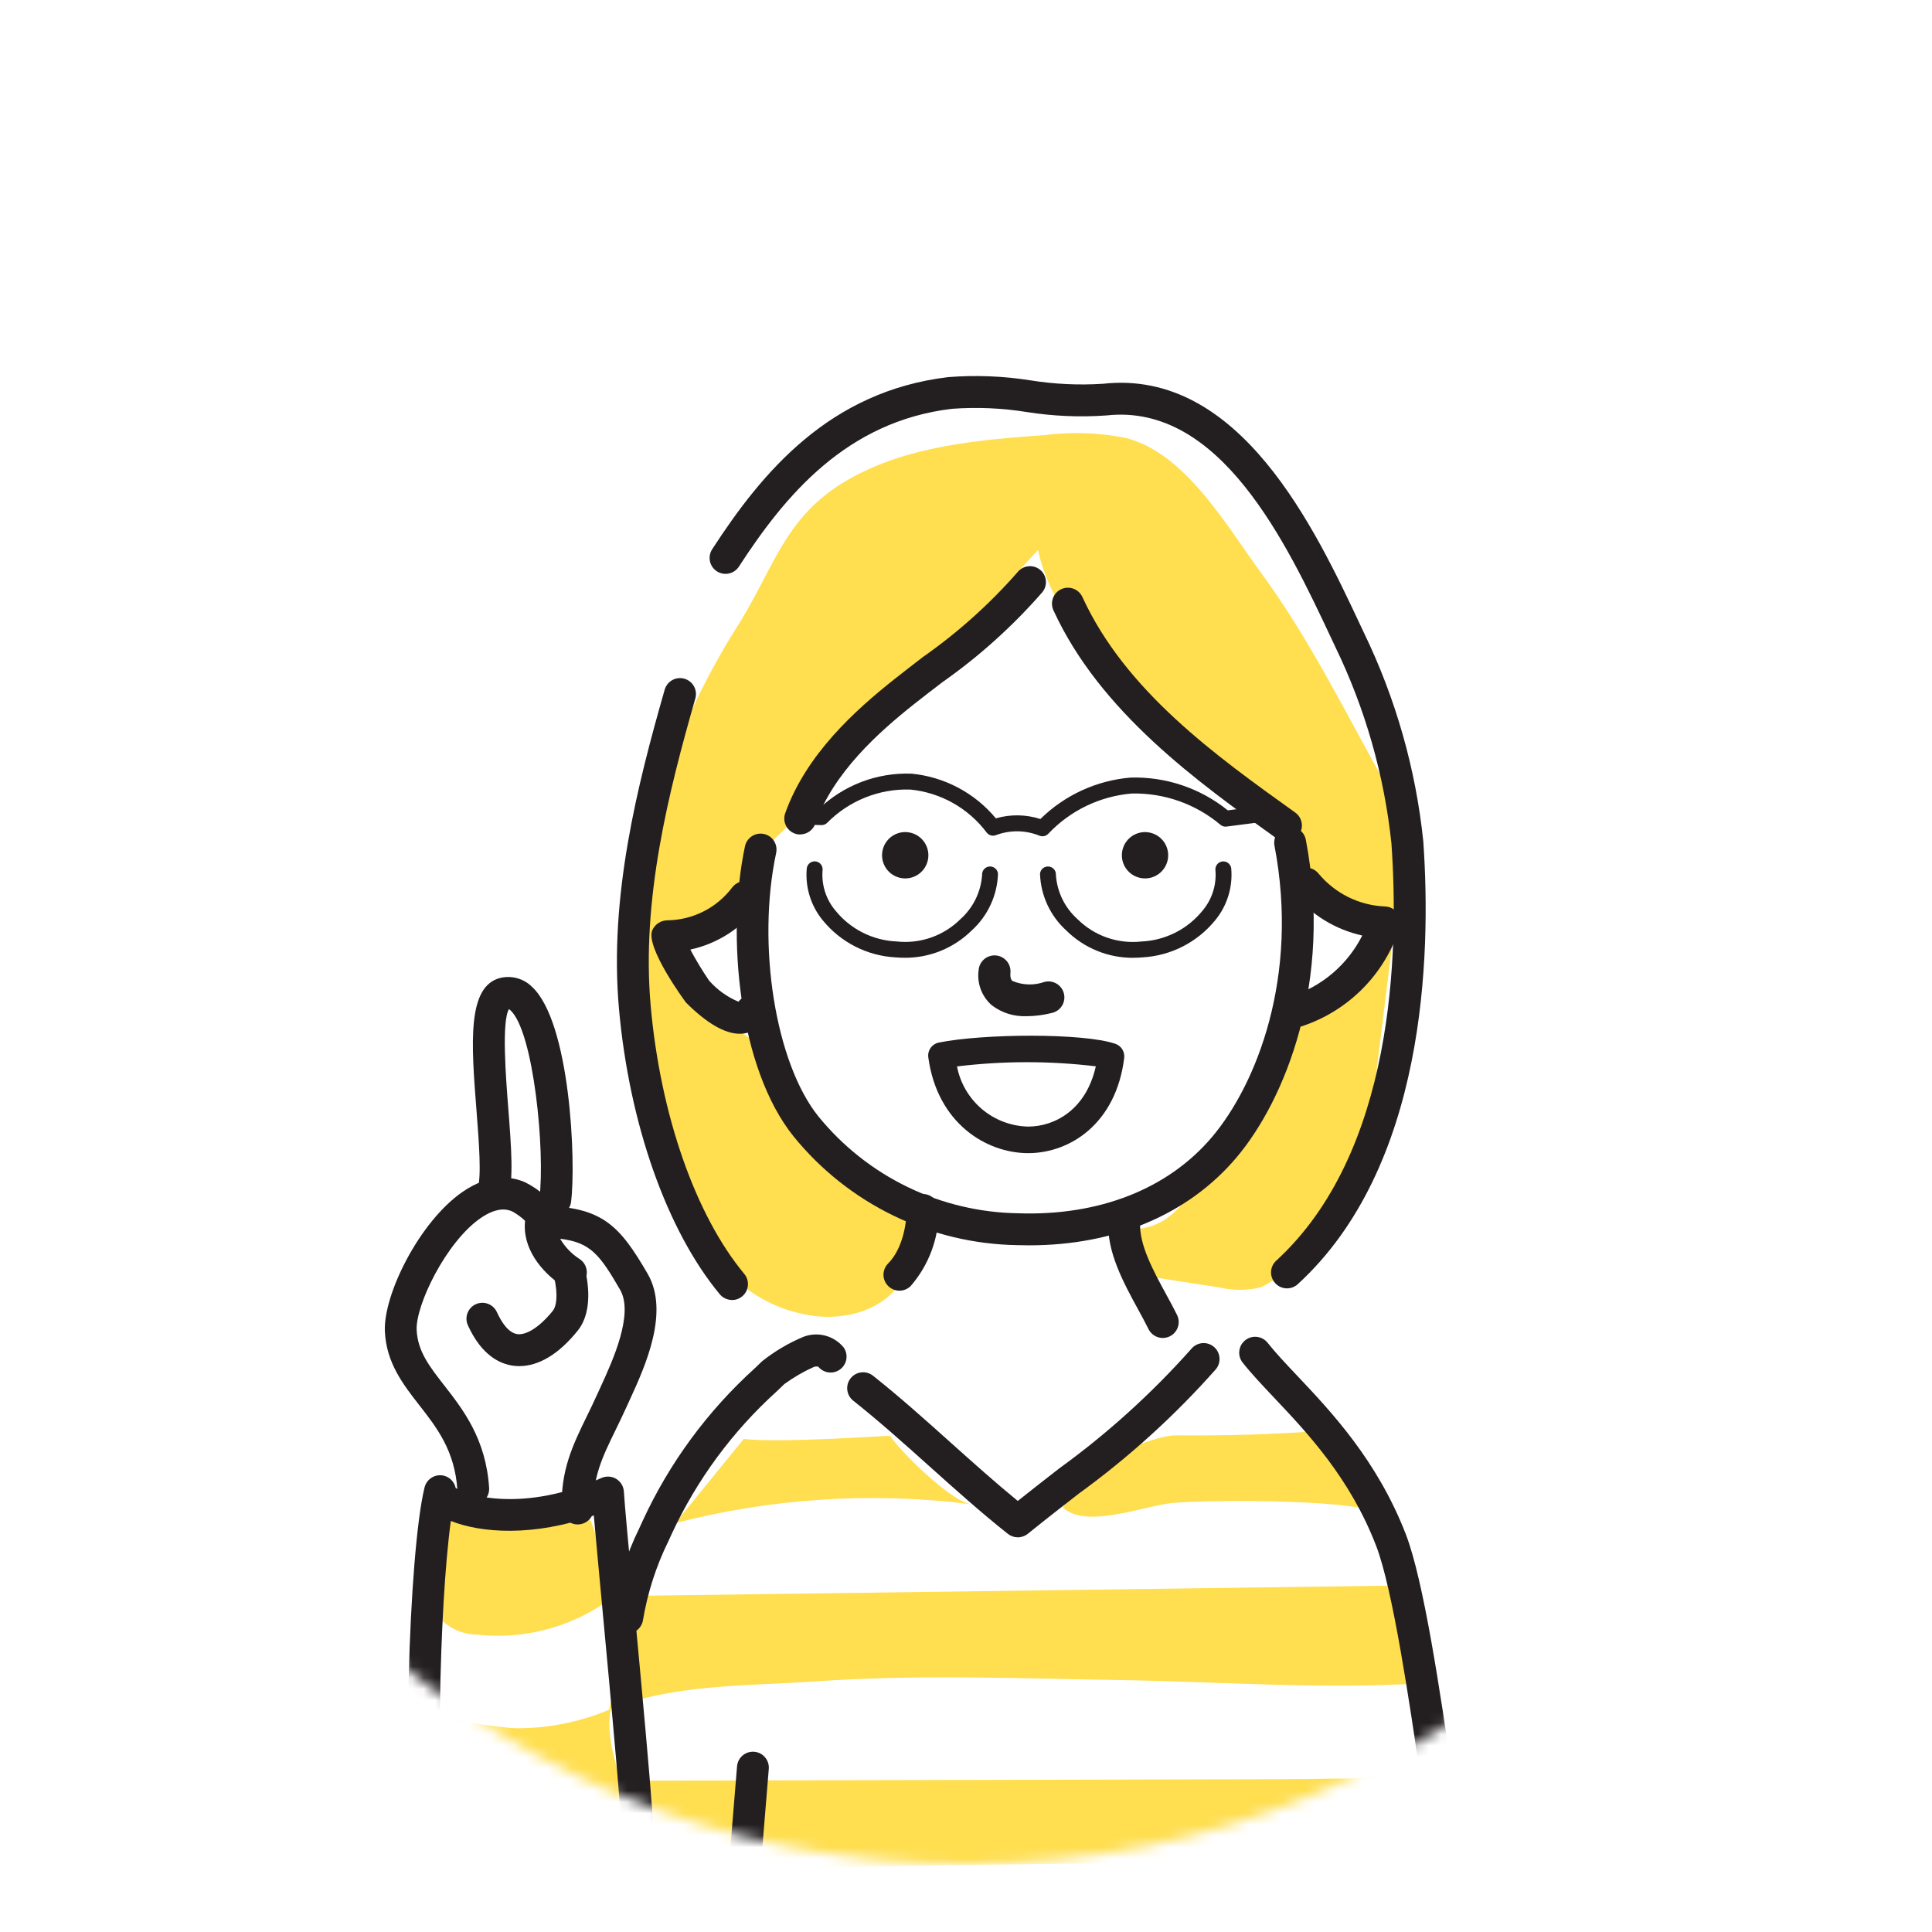 <svg width="171" height="171" viewBox="0 0 171 171" fill="none" xmlns="http://www.w3.org/2000/svg">
<g filter="url(#filter0_d)">
<path d="M85.5 165C129.407 165 165 129.407 165 85.5C165 41.593 129.407 6 85.5 6C41.593 6 6 41.593 6 85.5C6 129.407 41.593 165 85.5 165Z" fill="white"/>
</g>
<mask id="mask0" style="mask-type:alpha" maskUnits="userSpaceOnUse" x="6" y="6" width="159" height="159">
<path d="M85.5 165C129.407 165 165 129.407 165 85.5C165 41.593 129.407 6 85.5 6C41.593 6 6 41.593 6 85.5C6 129.407 41.593 165 85.5 165Z" fill="white"/>
</mask>
<g mask="url(#mask0)">
<path d="M119.567 58.114C116.084 47.66 109.967 37.663 100.362 34.993C94.996 33.501 88.734 34.337 83.322 35.156C77.746 35.999 73.055 40.13 69.575 44.318C61.663 53.885 56.871 65.646 55.842 78.018C55.179 86.454 56.285 94.935 59.089 102.918C60.243 106.557 61.785 110.061 63.689 113.37C64.628 114.87 68.998 119.899 71.199 119.1C66.373 120.853 65.369 126.643 62.484 130.363C56.44 138.155 53.711 148.831 52.53 158.548C52.359 159.948 52.298 161.567 53.306 162.557C54.2 163.437 55.598 163.478 56.852 163.464C78.475 163.227 100.098 162.99 121.72 162.753C127.22 162.693 128.011 162.418 126.936 156.989C125.496 149.716 125.557 142.225 122.561 135.239C121.841 133.561 110.537 116.347 108.726 118.432C117.395 108.459 125.055 96.127 125.26 82.344C125.357 78.529 124.653 74.736 123.192 71.211C121.516 67.028 120.992 62.419 119.563 58.111" fill="white"/>
<path d="M43.879 103.778C44.524 101.584 44.2 98.239 44.334 96.311C44.503 93.886 43.311 91.495 43.848 89.033C45.089 83.342 49.161 92.239 48.869 94.776C48.369 99.112 50.169 103.098 49.054 107.376C50.987 108.37 52.85 109.493 54.631 110.738C55.825 112.226 55.883 114.738 55.86 116.538C55.826 119.166 54.688 121.88 53.974 124.366C53.074 127.503 51.756 130.579 50.659 133.654C50.878 133.04 53.731 133.47 54.205 133.893C55.069 134.663 55.368 136.555 55.397 137.634C55.53 142.724 55.618 147.815 55.768 152.905C55.84 155.323 55.61 158.037 56.081 160.411C56.517 162.611 57.23 164.192 56.513 166.532C56.735 164.504 39.032 166.539 38.997 166.365C37.885 161.143 37.327 155.818 37.333 150.479C37.318 144.399 37.999 138.338 39.365 132.413L42.493 133.148C42.032 133.039 40.726 127.54 40.403 126.816C39.656 125.139 37.974 124.535 36.941 122.978C36.306 121.991 35.889 120.88 35.717 119.719C35.544 118.558 35.621 117.373 35.941 116.244C36.391 114.035 37.127 111.895 38.13 109.876C39.399 107.727 42.054 106.897 43.365 104.931C43.593 104.574 43.766 104.184 43.878 103.775" fill="white"/>
<path d="M59.336 67.387C57.999 70.829 55.257 75.917 55.421 79.67C55.515 81.812 56.554 83.77 56.621 85.895C56.678 87.727 56.33 89.436 56.532 91.308C57.094 96.394 58.413 101.367 60.443 106.064C61.468 108.751 63.047 111.193 65.077 113.23C67.02 115.005 69.463 116.139 72.073 116.476C74.851 116.828 78.142 115.969 79.725 113.496C80.217 112.729 83.041 106.942 81.235 107.009C71.678 107.357 72.578 96.909 66.812 92.243C65.32 91.018 63.633 90.367 62.399 88.864C61.533 87.808 58.276 85.37 59.036 83.857C59.329 83.273 60.051 83.088 60.674 82.896C61.913 82.538 63.052 81.9 64.004 81.029C64.956 80.159 65.694 79.082 66.161 77.88C67.018 75.144 68.777 74.252 70.561 72.247C72.713 69.834 74.804 67.288 77.009 64.882L91.87 48.682C93.025 53.874 96.804 58.074 100.84 61.538C104.04 64.285 107.501 66.738 110.49 69.725C111.913 71.147 111.99 72.025 112.66 73.747C113.38 75.593 115.133 76.927 116.56 78.205C118.298 79.767 120.526 80.675 122.86 80.775C122.947 80.775 120.912 84.632 120.645 84.975C119.455 86.256 118.139 87.414 116.717 88.432C114.773 90.132 114.256 93.603 112.977 95.859C110.958 99.423 107.942 102.046 105.601 105.337C103.535 108.237 101.874 109.191 98.091 108.707C98.157 109.431 98.371 110.134 98.721 110.771C99.07 111.409 99.547 111.968 100.122 112.413C100.831 112.794 101.611 113.026 102.413 113.095L107.966 113.958C109.143 114.234 110.368 114.232 111.544 113.95C112.939 113.332 114.122 112.318 114.944 111.033C116.719 109.014 118.378 106.897 119.915 104.692C121.058 102.824 121.07 100.998 121.344 98.774L123.211 83.645C123.776 79.059 125.311 74.154 122.934 69.94C119.28 63.462 116.024 56.708 111.608 50.693C108.556 46.536 104.962 40.16 99.708 38.779C97.322 38.291 94.871 38.2 92.455 38.51C86.555 38.94 80.255 39.462 75.028 42.477C69.314 45.77 68.501 50.444 65.071 55.739C62.773 59.42 60.849 63.323 59.327 67.387" fill="#FFDE4F"/>
<path d="M55.392 165.405C54.777 162.851 54.43 160.239 54.356 157.613L91.538 157.528L110.13 157.484C111.56 157.484 125.839 157.511 126.04 156.906C125.24 159.331 126.212 162.313 127.271 164.653C103.431 164.874 79.764 164.961 55.977 165.753" fill="#FFDE4F"/>
<path d="M56.101 141.352C55.373 144.669 54.645 147.987 53.916 151.304C59.574 149.031 66.125 149.24 72.177 148.817C81.129 148.192 90.099 148.554 99.059 148.698C107.9 148.841 117.074 149.534 125.878 148.985C125.223 146.101 124.57 143.217 123.92 140.332L56.695 141.24" fill="#FFDE4F"/>
<path d="M78.784 127.085C79.587 128.359 84.112 132.873 85.94 133.138C77.188 132.033 68.306 132.6 59.765 134.808C61.785 132.326 63.805 129.844 65.824 127.363C69.178 127.728 77.843 127.096 78.784 127.085Z" fill="#FFDE4F"/>
<path d="M98.065 129.098C96.514 130.324 95.164 131.784 94.065 133.427C96.127 135.374 101.327 133.245 103.836 133.019C107.212 132.719 121.317 132.679 122.284 134.157C120.638 131.641 118.991 129.124 117.344 126.607C112.879 126.973 108.537 127.076 104.113 127.041C102.251 127.025 98.37 128.883 98.063 129.098" fill="#FFDE4F"/>
<path d="M52.159 134.448C52.838 135.242 54.015 141.54 53.627 141.808C50.286 144.106 46.231 145.125 42.201 144.679C41.536 144.67 40.882 144.516 40.283 144.228C39.684 143.94 39.155 143.524 38.733 143.011C37.545 141.155 39.56 134.071 38.616 133.301C40.916 135.18 43.595 135.439 46.434 135.135C47.861 134.983 50.997 133.608 52.101 134.394C52.122 134.41 52.142 134.428 52.159 134.449" fill="#FFDE4F"/>
<path d="M54.074 151.26C51.415 152.404 48.548 152.985 45.654 152.966C44.671 152.931 38.354 152.296 38.198 151.027C38.562 154.081 38.925 157.134 39.289 160.188C41.765 161.586 44.596 162.231 47.433 162.044C50.27 161.858 52.992 160.847 55.264 159.137C54.764 156.626 53.515 153.759 54.074 151.26Z" fill="#FFDE4F"/>
<path d="M84.705 94.389C84.986 95.864 85.765 97.198 86.912 98.167C88.059 99.136 89.504 99.682 91.005 99.713H91.039C93.31 99.7 96.115 98.273 96.991 94.379C92.91 93.889 88.786 93.892 84.706 94.389H84.705ZM91.006 102.064C87.293 102.064 82.956 99.418 82.163 93.587C82.123 93.291 82.197 92.992 82.37 92.749C82.542 92.506 82.801 92.337 83.093 92.278C86.968 91.489 95.862 91.41 98.716 92.385C98.971 92.473 99.189 92.645 99.332 92.875C99.475 93.104 99.535 93.375 99.502 93.643C98.782 99.431 94.738 102.043 91.049 102.064H91.006Z" fill="#231F20"/>
<path d="M40.316 132.319C40.316 132.319 40.316 132.318 40.316 132.319V132.319ZM55.155 164.326C55.145 164.356 55.138 164.386 55.132 164.416C55.138 164.386 55.146 164.356 55.155 164.326V164.326ZM38.247 167.25C37.921 167.25 37.606 167.136 37.354 166.93C37.103 166.723 36.93 166.436 36.866 166.116C35.49 159.232 36.166 137.326 37.58 131.64C37.672 131.278 37.903 130.967 38.223 130.774C38.544 130.582 38.927 130.524 39.29 130.613C39.547 130.678 39.781 130.813 39.965 131.004C40.148 131.194 40.275 131.433 40.329 131.692C41.344 132.403 46.429 133.892 53.229 130.816C53.438 130.722 53.667 130.68 53.895 130.694C54.124 130.707 54.346 130.777 54.542 130.895C54.738 131.014 54.902 131.179 55.02 131.375C55.138 131.572 55.206 131.794 55.219 132.023C55.277 133.076 55.653 137.098 56.088 141.753C57.873 160.818 58.096 164.308 57.863 165.111C57.812 165.289 57.725 165.455 57.61 165.6C57.494 165.744 57.351 165.865 57.189 165.954C57.027 166.044 56.848 166.1 56.664 166.12C56.48 166.141 56.294 166.125 56.116 166.073C55.777 165.975 55.487 165.752 55.304 165.45C55.12 165.148 55.057 164.789 55.126 164.442C55.24 162.95 54.015 149.856 53.282 142.011C52.982 138.757 52.717 135.957 52.557 134.126C47.264 136.033 42.541 135.687 39.904 134.617C38.866 142.181 38.479 159.802 39.631 165.563C39.704 165.93 39.629 166.311 39.421 166.622C39.213 166.933 38.891 167.149 38.524 167.222C38.432 167.24 38.339 167.249 38.246 167.249" fill="#231F20"/>
<path d="M45.97 120.914C45.796 120.914 45.623 120.903 45.451 120.882C44.284 120.735 42.637 119.996 41.413 117.302C41.258 116.962 41.245 116.574 41.376 116.224C41.508 115.874 41.773 115.59 42.113 115.435C42.453 115.281 42.841 115.268 43.191 115.399C43.541 115.53 43.825 115.795 43.98 116.135C44.358 116.967 44.98 117.98 45.802 118.083C46.624 118.186 47.813 117.41 48.945 115.999C49.226 115.648 49.422 114.662 49.045 113.035C49.003 112.854 48.998 112.667 49.029 112.485C49.059 112.302 49.126 112.127 49.224 111.97C49.323 111.813 49.451 111.677 49.602 111.57C49.753 111.463 49.924 111.386 50.105 111.345C50.285 111.303 50.472 111.297 50.655 111.328C50.837 111.358 51.012 111.425 51.169 111.523C51.327 111.621 51.462 111.75 51.57 111.901C51.677 112.052 51.754 112.222 51.795 112.403C52.318 114.684 52.087 116.589 51.142 117.764C49.48 119.834 47.701 120.913 45.967 120.913" fill="#231F20"/>
<path d="M41.888 133.189C41.53 133.188 41.185 133.052 40.924 132.807C40.663 132.562 40.505 132.226 40.482 131.869C40.259 128.405 38.662 126.359 37.119 124.381C35.683 122.539 34.198 120.636 34.065 117.85C33.911 114.596 37.121 108.123 40.949 105.486C43.341 103.838 45.274 104.117 46.475 104.641C47.795 105.3 48.907 106.312 49.687 107.565C49.897 107.874 49.976 108.254 49.906 108.621C49.836 108.989 49.623 109.313 49.314 109.524C49.004 109.733 48.624 109.811 48.257 109.741C47.89 109.671 47.566 109.458 47.355 109.15C46.866 108.342 46.172 107.678 45.344 107.226C45.051 107.097 44.152 106.705 42.544 107.81C39.481 109.92 36.775 115.53 36.878 117.718C36.968 119.609 38.014 120.949 39.338 122.647C40.975 124.747 43.013 127.358 43.292 131.689C43.304 131.874 43.279 132.059 43.22 132.235C43.16 132.41 43.066 132.572 42.944 132.712C42.822 132.851 42.673 132.965 42.507 133.047C42.341 133.128 42.16 133.177 41.975 133.189C41.944 133.189 41.914 133.189 41.883 133.189" fill="#231F20"/>
<path d="M49.147 107.61C49.087 107.61 49.028 107.606 48.969 107.598C48.598 107.552 48.261 107.36 48.032 107.065C47.803 106.77 47.7 106.396 47.746 106.025C48.255 101.996 47.258 91.299 45.165 89.406C45.129 89.373 45.089 89.343 45.047 89.317C44.388 90.424 44.775 95.376 44.986 98.082C45.256 101.54 45.486 104.525 44.94 106.112C44.88 106.288 44.785 106.449 44.662 106.588C44.539 106.726 44.39 106.839 44.224 106.92C44.057 107.001 43.876 107.049 43.691 107.06C43.506 107.071 43.321 107.045 43.146 106.984C42.971 106.924 42.81 106.83 42.671 106.707C42.533 106.584 42.42 106.435 42.339 106.268C42.258 106.102 42.211 105.921 42.2 105.736C42.189 105.552 42.214 105.366 42.275 105.191C42.632 104.16 42.389 101.047 42.175 98.302C41.711 92.365 41.311 87.24 44.327 86.544C44.81 86.437 45.312 86.45 45.789 86.585C46.266 86.719 46.701 86.969 47.057 87.314C50.474 90.403 50.995 102.823 50.545 106.378C50.502 106.719 50.336 107.032 50.078 107.259C49.82 107.486 49.488 107.612 49.145 107.611" fill="#231F20"/>
<path d="M51.137 134.929C50.772 134.929 50.422 134.788 50.159 134.535C49.897 134.282 49.742 133.937 49.728 133.572C49.599 130.157 50.693 127.91 51.962 125.308C52.268 124.681 52.588 124.024 52.909 123.308L53.192 122.688C54.217 120.451 56.126 116.288 54.88 114.146C53.135 111.146 52.307 109.954 49.58 109.646C50.005 110.372 50.597 110.987 51.306 111.44C51.618 111.646 51.835 111.968 51.91 112.334C51.985 112.701 51.912 113.082 51.706 113.394C51.5 113.706 51.178 113.924 50.812 113.999C50.445 114.074 50.064 114 49.752 113.794C47.959 112.613 46.159 110.463 46.486 107.967C46.531 107.627 46.697 107.315 46.955 107.09C47.213 106.864 47.544 106.74 47.887 106.74H47.894C53.307 106.765 54.85 108.493 57.317 112.731C59.298 116.131 57.08 120.974 55.755 123.866L55.481 124.466C55.148 125.206 54.815 125.889 54.497 126.541C53.305 128.986 52.444 130.752 52.548 133.461C52.555 133.646 52.526 133.831 52.461 134.005C52.397 134.179 52.299 134.338 52.173 134.474C52.047 134.61 51.896 134.719 51.727 134.797C51.559 134.874 51.377 134.917 51.192 134.924H51.137" fill="#231F20"/>
<path d="M80.062 84.772C79.788 84.772 79.513 84.76 79.235 84.735C78 84.664 76.794 84.337 75.692 83.775C74.591 83.213 73.618 82.429 72.835 81.471C72.304 80.83 71.904 80.089 71.66 79.293C71.415 78.496 71.33 77.66 71.41 76.83C71.424 76.739 71.457 76.651 71.506 76.573C71.555 76.494 71.618 76.425 71.693 76.371C71.769 76.317 71.854 76.278 71.944 76.257C72.034 76.236 72.127 76.233 72.219 76.247C72.403 76.278 72.568 76.38 72.677 76.531C72.787 76.683 72.831 76.872 72.802 77.056C72.704 78.344 73.117 79.619 73.952 80.604C74.609 81.415 75.431 82.078 76.364 82.547C77.296 83.017 78.318 83.283 79.361 83.328C80.392 83.442 81.435 83.322 82.414 82.979C83.393 82.635 84.283 82.077 85.018 81.344C86.137 80.342 86.821 78.943 86.925 77.444C86.912 77.258 86.974 77.075 87.096 76.934C87.218 76.794 87.391 76.707 87.577 76.693C87.669 76.686 87.762 76.697 87.851 76.726C87.939 76.755 88.021 76.801 88.091 76.862C88.161 76.922 88.219 76.997 88.26 77.08C88.301 77.163 88.326 77.254 88.332 77.346C88.298 78.294 88.076 79.225 87.676 80.085C87.277 80.945 86.709 81.716 86.007 82.352C85.224 83.127 84.295 83.739 83.275 84.155C82.255 84.57 81.163 84.78 80.062 84.772" fill="#231F20"/>
<path d="M100.32 84.777C99.219 84.784 98.127 84.575 97.107 84.159C96.087 83.744 95.159 83.132 94.377 82.357C93.674 81.72 93.106 80.948 92.707 80.088C92.307 79.227 92.084 78.295 92.051 77.347C92.057 77.254 92.081 77.164 92.122 77.081C92.164 76.997 92.221 76.923 92.291 76.862C92.362 76.802 92.443 76.755 92.532 76.727C92.62 76.698 92.713 76.686 92.806 76.694C92.898 76.7 92.989 76.725 93.072 76.766C93.155 76.807 93.229 76.865 93.29 76.935C93.35 77.005 93.397 77.087 93.425 77.175C93.454 77.263 93.465 77.356 93.458 77.449C93.562 78.948 94.246 80.347 95.366 81.349C96.1 82.082 96.99 82.64 97.969 82.983C98.947 83.326 99.991 83.445 101.022 83.332C102.065 83.287 103.086 83.02 104.019 82.551C104.951 82.081 105.773 81.419 106.431 80.608C107.265 79.622 107.679 78.348 107.581 77.06C107.551 76.876 107.596 76.687 107.705 76.535C107.814 76.383 107.979 76.281 108.164 76.251C108.348 76.222 108.537 76.266 108.689 76.376C108.84 76.485 108.942 76.65 108.973 76.834C109.05 77.663 108.964 78.5 108.718 79.295C108.472 80.091 108.072 80.83 107.54 81.471C106.757 82.428 105.784 83.213 104.682 83.774C103.581 84.336 102.374 84.663 101.14 84.735C100.863 84.76 100.587 84.772 100.313 84.772" fill="#231F20"/>
<path d="M92.268 74.017C92.176 74.017 92.086 74 92.001 73.965C90.766 73.466 89.388 73.45 88.142 73.92C87.998 73.975 87.84 73.981 87.693 73.938C87.545 73.895 87.416 73.805 87.324 73.681C86.52 72.612 85.502 71.722 84.335 71.067C83.168 70.413 81.877 70.009 80.546 69.881C79.184 69.843 77.829 70.085 76.565 70.594C75.302 71.103 74.156 71.868 73.202 72.839C73.067 72.966 72.887 73.035 72.702 73.03L71.227 72.989C71.04 72.984 70.862 72.904 70.734 72.768C70.606 72.632 70.536 72.451 70.542 72.263C70.553 72.079 70.635 71.905 70.77 71.778C70.904 71.651 71.082 71.579 71.268 71.578L72.457 71.613C73.546 70.565 74.835 69.748 76.246 69.209C77.659 68.67 79.165 68.421 80.675 68.476C83.588 68.757 86.273 70.178 88.142 72.431C89.433 72.058 90.806 72.079 92.086 72.49C94.236 70.371 97.062 69.074 100.071 68.823C103.192 68.733 106.242 69.762 108.671 71.723L111.324 71.379C111.416 71.367 111.509 71.373 111.599 71.397C111.688 71.421 111.772 71.462 111.846 71.519C111.919 71.576 111.98 71.646 112.026 71.727C112.072 71.808 112.102 71.896 112.113 71.988C112.125 72.08 112.118 72.174 112.094 72.263C112.07 72.353 112.029 72.436 111.972 72.51C111.915 72.583 111.845 72.644 111.765 72.691C111.684 72.737 111.596 72.767 111.504 72.778L108.564 73.159C108.471 73.172 108.377 73.165 108.287 73.141C108.197 73.116 108.113 73.074 108.04 73.016C105.846 71.162 103.051 70.173 100.18 70.233C97.36 70.468 94.727 71.736 92.786 73.794C92.72 73.865 92.64 73.922 92.552 73.96C92.463 73.999 92.367 74.019 92.271 74.018" fill="#231F20"/>
<path d="M91.091 110.224C90.745 110.224 90.396 110.218 90.045 110.207C86.242 110.147 82.499 109.255 79.078 107.594C75.657 105.932 72.642 103.541 70.245 100.589C65.401 94.576 64.253 82.805 65.939 74.898C66.018 74.533 66.238 74.213 66.552 74.01C66.866 73.807 67.247 73.736 67.613 73.814C67.978 73.892 68.298 74.112 68.501 74.426C68.705 74.739 68.775 75.121 68.698 75.487C66.959 83.632 68.638 94.099 72.441 98.819C74.585 101.452 77.281 103.584 80.337 105.064C83.394 106.545 86.738 107.337 90.134 107.387C97.301 107.631 103.392 105.225 107.272 100.641C111.209 95.986 115.02 86.441 112.803 74.852C112.768 74.669 112.77 74.482 112.808 74.301C112.846 74.119 112.919 73.947 113.023 73.794C113.128 73.641 113.262 73.51 113.417 73.408C113.572 73.307 113.746 73.237 113.928 73.203C114.295 73.133 114.675 73.212 114.984 73.421C115.293 73.632 115.507 73.956 115.577 74.323C117.977 86.885 113.767 97.332 109.429 102.463C105.174 107.489 98.691 110.223 91.091 110.223" fill="#231F20"/>
<path d="M113.91 114.033C113.714 114.033 113.521 113.992 113.342 113.913C113.162 113.835 113.002 113.719 112.87 113.575C112.617 113.299 112.484 112.935 112.5 112.561C112.516 112.187 112.68 111.836 112.956 111.583C123.403 102.002 123.831 84.335 123.156 74.657C122.517 68.603 120.831 62.705 118.174 57.228L117.837 56.509C113.937 48.209 108.037 35.653 97.937 36.77C95.582 36.938 93.215 36.837 90.883 36.47C88.692 36.116 86.467 36.02 84.254 36.183C74.903 37.3 69.475 43.87 65.4 50.15C65.196 50.463 64.876 50.683 64.51 50.761C64.144 50.839 63.763 50.768 63.449 50.565C63.135 50.361 62.915 50.041 62.837 49.675C62.76 49.309 62.83 48.928 63.034 48.614C67.464 41.787 73.41 34.634 83.919 33.379C86.355 33.187 88.805 33.284 91.219 33.667C93.339 34.005 95.49 34.106 97.633 33.967C109.733 32.63 116.413 46.83 120.394 55.311L120.731 56.027C123.534 61.821 125.309 68.059 125.975 74.461C126.684 84.646 126.184 103.282 114.866 113.661C114.606 113.9 114.266 114.032 113.913 114.032" fill="#231F20"/>
<path d="M64.791 115.06C64.584 115.06 64.379 115.015 64.191 114.927C64.004 114.839 63.838 114.711 63.705 114.551C59.03 108.921 55.695 99.476 54.785 89.285C53.899 79.368 56.409 69.505 58.832 61.039C58.883 60.861 58.969 60.695 59.084 60.55C59.199 60.405 59.342 60.284 59.504 60.194C59.666 60.105 59.844 60.048 60.028 60.027C60.212 60.006 60.398 60.021 60.576 60.072C60.755 60.123 60.921 60.209 61.066 60.324C61.212 60.44 61.333 60.583 61.422 60.745C61.512 60.908 61.569 61.086 61.59 61.271C61.611 61.455 61.595 61.642 61.543 61.82C59.191 70.042 56.75 79.605 57.593 89.039C58.455 98.681 61.551 107.547 65.876 112.753C65.994 112.896 66.083 113.06 66.138 113.237C66.193 113.414 66.212 113.6 66.195 113.785C66.178 113.969 66.124 114.148 66.038 114.312C65.951 114.476 65.834 114.621 65.691 114.739C65.439 114.95 65.12 115.066 64.791 115.065" fill="#231F20"/>
<path d="M79.606 114.236C79.235 114.236 78.879 114.09 78.615 113.829C78.349 113.566 78.198 113.208 78.196 112.834C78.194 112.46 78.34 112.101 78.603 111.835C80.01 110.409 80.237 108.008 80.27 107.043C80.276 106.857 80.318 106.675 80.395 106.506C80.471 106.338 80.58 106.186 80.716 106.059C80.851 105.933 81.01 105.834 81.183 105.769C81.357 105.704 81.542 105.674 81.727 105.681C82.1 105.693 82.454 105.854 82.709 106.127C82.964 106.4 83.101 106.763 83.089 107.137C83.097 109.59 82.216 111.964 80.61 113.819C80.479 113.951 80.324 114.057 80.152 114.129C79.98 114.201 79.796 114.238 79.61 114.239" fill="#231F20"/>
<path d="M102.918 118.423C102.654 118.423 102.395 118.349 102.171 118.21C101.947 118.07 101.767 117.871 101.651 117.634C101.385 117.093 101.069 116.513 100.74 115.91C99.427 113.504 97.94 110.777 98.099 108.049C98.121 107.676 98.29 107.327 98.569 107.078C98.848 106.83 99.215 106.702 99.588 106.723C99.773 106.734 99.954 106.781 100.12 106.861C100.287 106.942 100.436 107.055 100.559 107.193C100.682 107.332 100.777 107.493 100.838 107.668C100.899 107.843 100.924 108.028 100.914 108.213C100.803 110.136 102.085 112.486 103.214 114.559C103.565 115.2 103.9 115.815 104.182 116.391C104.346 116.727 104.371 117.114 104.25 117.468C104.13 117.822 103.873 118.113 103.538 118.278C103.345 118.373 103.133 118.422 102.918 118.422" fill="#231F20"/>
<path d="M128.369 166.194C128.057 166.193 127.754 166.089 127.507 165.899C127.261 165.708 127.084 165.441 127.005 165.14C126.705 164 126.305 161.26 125.749 157.469C124.766 150.769 123.279 140.648 121.803 136.824C119.481 130.81 115.762 126.875 112.773 123.714C111.737 122.614 110.757 121.581 109.989 120.607C109.873 120.461 109.787 120.294 109.736 120.116C109.684 119.937 109.669 119.75 109.691 119.565C109.712 119.381 109.77 119.202 109.86 119.04C109.951 118.877 110.073 118.735 110.219 118.62C110.512 118.388 110.886 118.282 111.257 118.326C111.628 118.37 111.967 118.559 112.199 118.853C112.891 119.729 113.784 120.675 114.819 121.77C117.811 124.935 121.908 129.27 124.431 135.803C126.02 139.921 127.474 149.823 128.536 157.053C129.036 160.476 129.472 163.433 129.73 164.422C129.777 164.601 129.788 164.787 129.763 164.971C129.738 165.154 129.676 165.331 129.583 165.491C129.489 165.651 129.365 165.791 129.217 165.903C129.069 166.014 128.901 166.096 128.722 166.143C128.605 166.173 128.485 166.189 128.365 166.189" fill="#231F20"/>
<path d="M90.867 89.939C89.758 89.991 88.666 89.65 87.784 88.976C87.345 88.594 87.008 88.109 86.805 87.564C86.601 87.019 86.537 86.431 86.619 85.855C86.634 85.671 86.685 85.491 86.77 85.326C86.855 85.161 86.971 85.015 87.112 84.895C87.254 84.775 87.417 84.684 87.594 84.628C87.77 84.571 87.956 84.55 88.141 84.565C88.326 84.58 88.506 84.631 88.671 84.716C88.836 84.8 88.982 84.917 89.103 85.058C89.222 85.199 89.314 85.363 89.371 85.539C89.427 85.716 89.449 85.902 89.434 86.086C89.388 86.637 89.553 86.776 89.607 86.821C90.51 87.205 91.523 87.236 92.448 86.907C92.627 86.862 92.814 86.852 92.997 86.878C93.181 86.904 93.357 86.967 93.516 87.061C93.675 87.156 93.814 87.281 93.925 87.429C94.036 87.577 94.117 87.746 94.163 87.925C94.209 88.105 94.22 88.293 94.194 88.477C94.167 88.661 94.105 88.838 94.01 88.998C93.915 89.158 93.79 89.297 93.641 89.408C93.492 89.519 93.322 89.6 93.142 89.645C92.399 89.837 91.635 89.937 90.868 89.945" fill="#231F20"/>
<path d="M82.157 75.933C82.11 76.336 81.945 76.716 81.682 77.026C81.419 77.335 81.071 77.559 80.681 77.67C80.29 77.781 79.876 77.773 79.49 77.648C79.104 77.524 78.763 77.287 78.512 76.969C78.26 76.65 78.109 76.265 78.076 75.86C78.044 75.456 78.132 75.051 78.331 74.697C78.529 74.343 78.827 74.055 79.189 73.871C79.55 73.686 79.958 73.613 80.361 73.661C80.9 73.725 81.392 74 81.729 74.426C82.065 74.852 82.219 75.394 82.157 75.933" fill="#231F20"/>
<path d="M103.381 75.935C103.334 76.338 103.169 76.718 102.906 77.026C102.643 77.335 102.295 77.559 101.905 77.67C101.515 77.781 101.101 77.773 100.715 77.648C100.329 77.524 99.989 77.287 99.738 76.969C99.486 76.651 99.335 76.266 99.302 75.862C99.27 75.458 99.358 75.053 99.556 74.699C99.753 74.345 100.052 74.058 100.413 73.873C100.774 73.689 101.181 73.615 101.584 73.663C102.124 73.726 102.616 74.001 102.953 74.427C103.29 74.853 103.444 75.395 103.381 75.935" fill="#231F20"/>
<path d="M55.523 144.586C55.422 144.586 55.322 144.575 55.223 144.554C55.042 144.515 54.87 144.441 54.718 144.336C54.565 144.23 54.435 144.096 54.335 143.94C54.234 143.784 54.165 143.61 54.132 143.428C54.099 143.246 54.102 143.059 54.141 142.877C54.59 140.216 55.421 137.632 56.609 135.208L56.89 134.593C59.255 129.47 62.633 124.878 66.819 121.093C67.055 120.867 67.269 120.663 67.457 120.48C68.573 119.592 69.807 118.864 71.124 118.316C71.741 118.082 72.415 118.048 73.052 118.218C73.689 118.388 74.257 118.755 74.674 119.265C74.888 119.572 74.972 119.951 74.906 120.319C74.841 120.687 74.632 121.014 74.325 121.228C74.033 121.432 73.675 121.518 73.323 121.469C72.971 121.42 72.65 121.239 72.425 120.963C72.298 120.936 72.166 120.943 72.042 120.984C71.12 121.397 70.244 121.904 69.427 122.498C69.233 122.689 69.01 122.898 68.764 123.135C64.843 126.675 61.677 130.969 59.455 135.761L59.171 136.382C58.069 138.62 57.303 141.007 56.897 143.467C56.83 143.783 56.658 144.066 56.408 144.27C56.158 144.473 55.846 144.585 55.523 144.586" fill="#231F20"/>
<path d="M70.826 73.862C70.664 73.862 70.504 73.834 70.352 73.779C70 73.654 69.713 73.394 69.553 73.056C69.392 72.719 69.373 72.331 69.498 71.979C71.355 66.779 75.651 62.895 79.187 60.094C80.017 59.438 80.862 58.788 81.704 58.138C84.782 55.984 87.589 53.465 90.064 50.638C90.299 50.347 90.639 50.16 91.012 50.12C91.384 50.079 91.757 50.188 92.048 50.423C92.34 50.657 92.527 50.998 92.567 51.37C92.608 51.743 92.499 52.116 92.264 52.407C89.647 55.409 86.677 58.084 83.42 60.374C82.588 61.009 81.757 61.644 80.939 62.293C77.699 64.86 73.772 68.393 72.156 72.916C72.058 73.19 71.878 73.427 71.64 73.595C71.403 73.762 71.119 73.852 70.828 73.852" fill="#231F20"/>
<path d="M113.819 74.48C113.525 74.48 113.238 74.388 112.999 74.216C106.036 69.23 97.37 63.026 93.238 54.016C93.082 53.676 93.068 53.288 93.198 52.937C93.328 52.587 93.592 52.302 93.932 52.146C94.272 51.99 94.66 51.976 95.011 52.106C95.361 52.236 95.646 52.5 95.802 52.84C99.621 61.165 107.602 66.879 114.642 71.92C114.793 72.028 114.921 72.164 115.018 72.321C115.116 72.479 115.182 72.654 115.212 72.837C115.243 73.019 115.236 73.206 115.194 73.386C115.152 73.567 115.075 73.737 114.967 73.888C114.836 74.07 114.664 74.219 114.464 74.321C114.265 74.424 114.044 74.477 113.819 74.477" fill="#231F20"/>
<path d="M114.762 90.915C114.463 90.915 114.171 90.82 113.93 90.643C113.688 90.466 113.509 90.217 113.419 89.932C113.363 89.755 113.342 89.57 113.358 89.385C113.374 89.201 113.426 89.021 113.512 88.857C113.597 88.692 113.714 88.546 113.856 88.427C113.997 88.308 114.161 88.218 114.338 88.162C115.679 87.724 116.92 87.025 117.99 86.105C119.06 85.185 119.937 84.063 120.572 82.803C118.196 82.275 116.064 80.971 114.513 79.095C114.396 78.952 114.308 78.787 114.255 78.609C114.201 78.432 114.183 78.246 114.202 78.062C114.22 77.877 114.275 77.699 114.363 77.535C114.45 77.372 114.569 77.228 114.713 77.111C114.856 76.994 115.021 76.906 115.199 76.853C115.376 76.799 115.562 76.781 115.746 76.8C115.93 76.819 116.109 76.873 116.272 76.961C116.435 77.049 116.58 77.168 116.697 77.311C117.419 78.185 118.319 78.897 119.335 79.401C120.352 79.904 121.463 80.187 122.597 80.231C122.813 80.238 123.025 80.295 123.216 80.398C123.407 80.5 123.572 80.645 123.697 80.822C123.823 80.998 123.907 81.201 123.941 81.415C123.976 81.629 123.961 81.848 123.897 82.055C123.248 84.108 122.119 85.977 120.604 87.506C119.088 89.035 117.23 90.181 115.183 90.848C115.047 90.892 114.905 90.914 114.762 90.915" fill="#231F20"/>
<path d="M65.481 91.499C64.158 91.499 62.559 90.573 60.722 88.742C60.681 88.701 57.108 83.859 57.73 82.341C57.843 82.082 58.029 81.86 58.265 81.703C58.501 81.546 58.778 81.461 59.061 81.457C60.175 81.444 61.272 81.175 62.266 80.672C63.261 80.17 64.127 79.446 64.799 78.558C64.91 78.409 65.049 78.284 65.208 78.19C65.368 78.095 65.544 78.033 65.727 78.007C65.91 77.98 66.097 77.99 66.277 78.036C66.456 78.082 66.625 78.162 66.773 78.273C66.921 78.384 67.047 78.523 67.142 78.682C67.237 78.841 67.299 79.017 67.326 79.2C67.353 79.383 67.343 79.57 67.298 79.75C67.253 79.929 67.172 80.098 67.062 80.246C65.591 82.183 63.477 83.531 61.1 84.046C61.604 84.991 62.158 85.907 62.761 86.793C63.475 87.604 64.364 88.243 65.361 88.66C65.574 88.383 65.882 88.195 66.226 88.131C66.57 88.068 66.925 88.134 67.223 88.317C67.38 88.413 67.517 88.54 67.626 88.69C67.734 88.84 67.812 89.01 67.854 89.19C67.897 89.37 67.904 89.556 67.874 89.739C67.845 89.921 67.78 90.096 67.683 90.254C67.484 90.589 67.211 90.874 66.884 91.087C66.557 91.299 66.185 91.433 65.798 91.478C65.693 91.491 65.588 91.497 65.482 91.496" fill="#231F20"/>
<path d="M90.085 136.068C89.767 136.068 89.458 135.96 89.209 135.763C86.852 133.896 84.537 131.819 82.298 129.812C80.091 127.833 77.808 125.787 75.519 123.972C75.225 123.739 75.036 123.4 74.993 123.028C74.95 122.656 75.056 122.283 75.289 121.99C75.521 121.698 75.86 121.51 76.23 121.467C76.6 121.425 76.973 121.53 77.266 121.761C79.623 123.628 81.938 125.705 84.177 127.712C86.103 129.439 88.087 131.212 90.082 132.848C91.389 131.805 92.601 130.864 93.746 129.973C98.026 126.871 101.956 123.313 105.466 119.362C105.587 119.222 105.735 119.107 105.9 119.024C106.066 118.941 106.246 118.892 106.431 118.879C106.616 118.865 106.801 118.889 106.977 118.947C107.152 119.006 107.315 119.098 107.455 119.22C107.595 119.341 107.709 119.488 107.792 119.654C107.875 119.819 107.925 120 107.938 120.184C107.951 120.369 107.928 120.555 107.87 120.73C107.811 120.906 107.719 121.069 107.598 121.209C103.971 125.303 99.908 128.989 95.481 132.201C94.093 133.28 92.607 134.434 90.97 135.755C90.719 135.957 90.406 136.068 90.084 136.068" fill="#231F20"/>
<path d="M65.961 166.15C65.922 166.15 65.883 166.15 65.844 166.15C65.659 166.134 65.479 166.083 65.314 165.998C65.149 165.913 65.002 165.796 64.882 165.654C64.762 165.513 64.671 165.349 64.615 165.172C64.559 164.995 64.538 164.809 64.554 164.624L65.236 156.336C65.267 155.963 65.444 155.618 65.729 155.377C66.014 155.135 66.383 155.016 66.755 155.046C67.128 155.077 67.473 155.254 67.715 155.54C67.956 155.825 68.075 156.195 68.044 156.568L67.365 164.856C67.337 165.208 67.178 165.538 66.919 165.779C66.659 166.02 66.319 166.154 65.965 166.156" fill="#231F20"/>
</g>
<defs>
<filter id="filter0_d" x="0" y="0" width="171" height="171" filterUnits="userSpaceOnUse" color-interpolation-filters="sRGB">
<feFlood flood-opacity="0" result="BackgroundImageFix"/>
<feColorMatrix in="SourceAlpha" type="matrix" values="0 0 0 0 0 0 0 0 0 0 0 0 0 0 0 0 0 0 127 0" result="hardAlpha"/>
<feOffset/>
<feGaussianBlur stdDeviation="3"/>
<feColorMatrix type="matrix" values="0 0 0 0 0 0 0 0 0 0.424 0 0 0 0 0.71 0 0 0 0.2 0"/>
<feBlend mode="normal" in2="BackgroundImageFix" result="effect1_dropShadow"/>
<feBlend mode="normal" in="SourceGraphic" in2="effect1_dropShadow" result="shape"/>
</filter>
</defs>
</svg>
